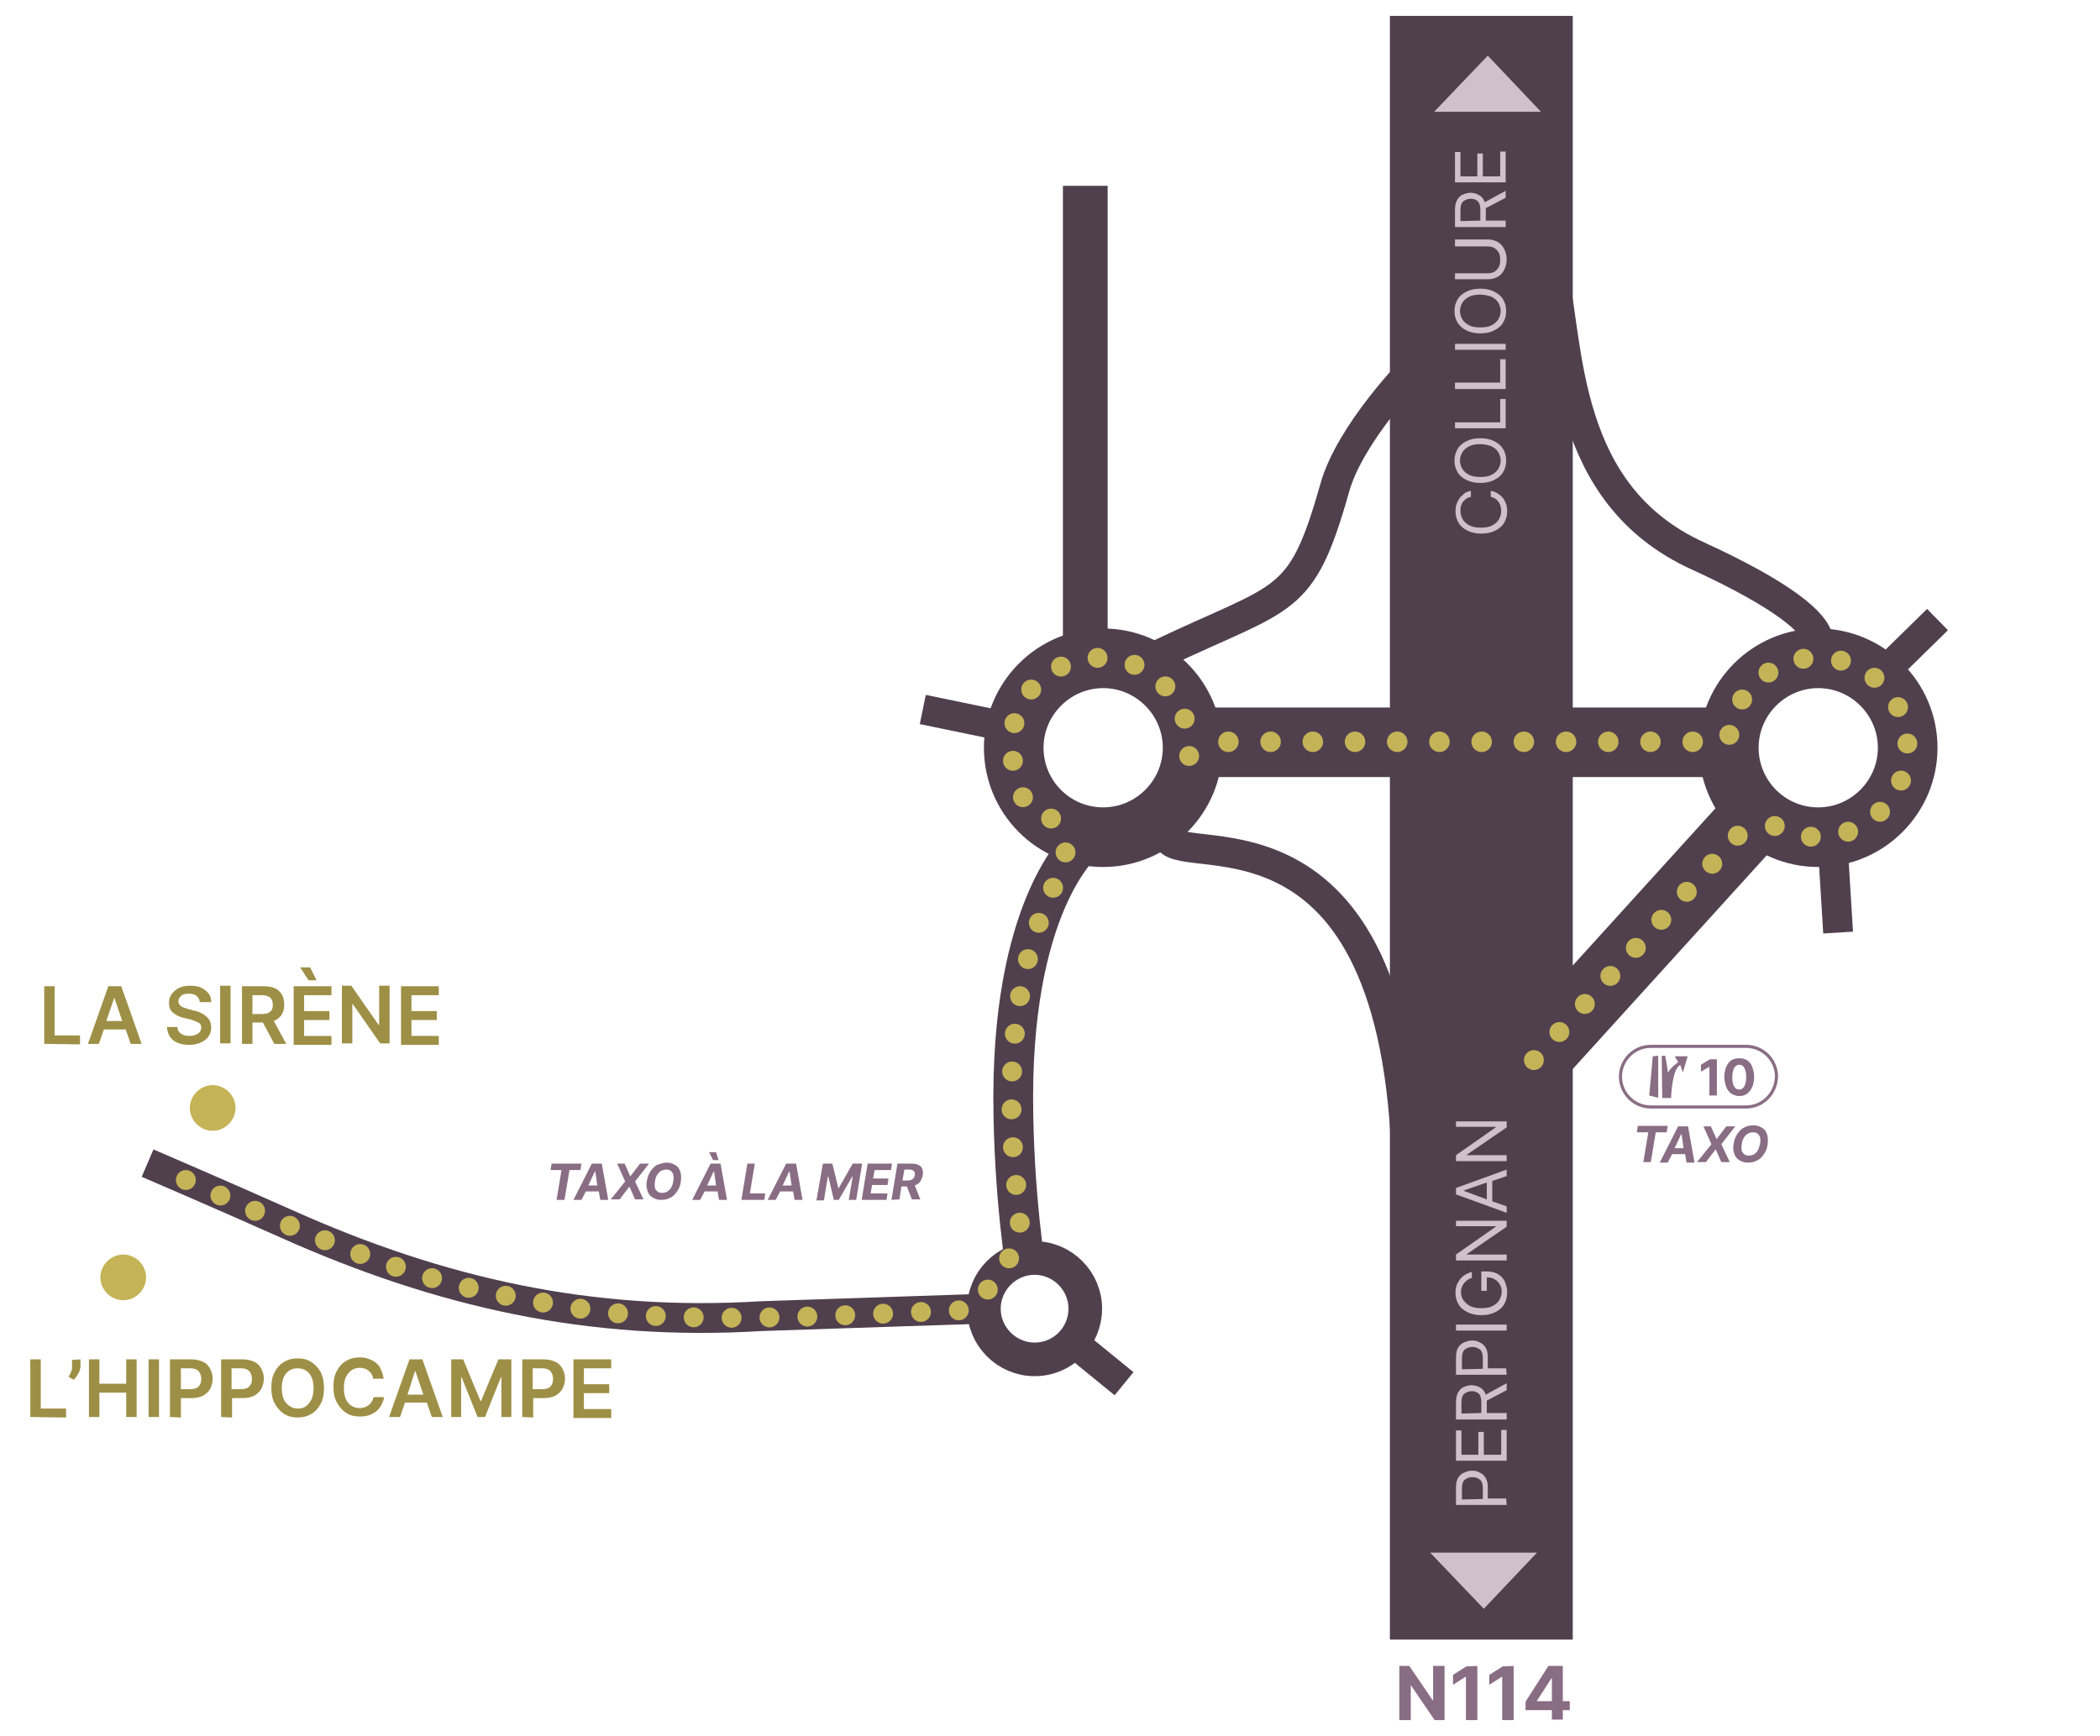 <?xml version="1.0" encoding="utf-8"?>
<!-- Generator: Adobe Illustrator 28.0.0, SVG Export Plug-In . SVG Version: 6.00 Build 0)  -->
<svg version="1.1" id="Calque_1" xmlns="http://www.w3.org/2000/svg" xmlns:xlink="http://www.w3.org/1999/xlink" x="0px" y="0px"
	 viewBox="0 0 422.6 349.4" style="enable-background:new 0 0 422.6 349.4;" xml:space="preserve">
<style type="text/css">
	.st0{fill:#50404D;}
	.st1{enable-background:new    ;}
	.st2{fill:#CEC1CB;}
	.st3{fill:#896D84;}
	.st4{fill:none;stroke:#50404D;stroke-width:14;}
	.st5{fill:none;stroke:#50404D;stroke-width:12;}
	.st6{fill:none;stroke:#50404D;stroke-width:6.766;}
	.st7{fill:none;stroke:#50404D;stroke-width:9;}
	.st8{fill:none;stroke:#50404D;stroke-width:6;}
	.st9{fill:none;stroke:#C5B358;stroke-width:4;stroke-linecap:round;stroke-linejoin:round;stroke-dasharray:0,7.626;}
	.st10{fill:none;stroke:#C5B358;stroke-width:4.122;stroke-linecap:round;stroke-linejoin:round;stroke-dasharray:0,8.494;}
	.st11{fill:#9E8F46;}
	.st12{fill:#C5B358;}
	.st13{fill:none;stroke:#50404D;stroke-width:8;}
	.st14{fill:none;stroke:#896D84;stroke-width:0.627;stroke-miterlimit:10;}
</style>
<rect id="Rectangle_2863" x="279.7" y="3.2" class="st0" width="36.8" height="326.8"/>
<g class="st1">
	<path class="st2" d="M296,98.8v1.2c-0.5,0.1-0.9,0.3-1.2,0.6c-0.3,0.3-0.6,0.6-0.7,1c-0.2,0.4-0.2,0.8-0.2,1.3
		c0,0.6,0.2,1.2,0.5,1.7s0.8,0.9,1.4,1.2c0.6,0.3,1.4,0.4,2.2,0.4s1.6-0.1,2.2-0.4s1.1-0.7,1.4-1.2s0.5-1.1,0.5-1.7
		c0-0.5-0.1-0.9-0.2-1.3c-0.2-0.4-0.4-0.7-0.7-1c-0.3-0.3-0.7-0.5-1.2-0.6v-1.2c0.7,0.1,1.3,0.4,1.8,0.8s0.9,0.9,1.1,1.4
		c0.3,0.6,0.4,1.2,0.4,1.9c0,0.9-0.2,1.6-0.6,2.3s-1,1.2-1.8,1.6s-1.7,0.6-2.8,0.6s-2-0.2-2.8-0.6s-1.4-0.9-1.8-1.6
		s-0.6-1.4-0.6-2.3c0-0.7,0.1-1.3,0.4-1.9s0.6-1.1,1.1-1.4C294.7,99.2,295.3,98.9,296,98.8z"/>
	<path class="st2" d="M297.9,88.2c1.1,0,2,0.2,2.8,0.6s1.4,0.9,1.8,1.6s0.6,1.4,0.6,2.3s-0.2,1.6-0.6,2.3s-1,1.2-1.8,1.6
		s-1.7,0.6-2.8,0.6s-2-0.2-2.8-0.6s-1.4-0.9-1.8-1.6s-0.6-1.4-0.6-2.3s0.2-1.6,0.6-2.3c0.4-0.7,1-1.2,1.8-1.6S296.8,88.2,297.9,88.2
		z M297.9,89.4c-0.9,0-1.6,0.1-2.2,0.4s-1.1,0.7-1.4,1.2s-0.5,1.1-0.5,1.7s0.2,1.2,0.5,1.7s0.8,0.9,1.4,1.2c0.6,0.3,1.4,0.4,2.2,0.4
		s1.6-0.1,2.2-0.4s1.1-0.7,1.4-1.2s0.5-1.1,0.5-1.7s-0.2-1.2-0.5-1.7s-0.8-0.9-1.4-1.2C299.5,89.6,298.8,89.4,297.9,89.4z"/>
	<path class="st2" d="M303,86.2h-10.2V85h9.1v-4.7h1.1V86.2z"/>
	<path class="st2" d="M303,78.3h-10.2V77h9.1v-4.7h1.1V78.3z"/>
	<path class="st2" d="M292.8,69.2H303v1.2h-10.2V69.2z"/>
	<path class="st2" d="M297.9,58.1c1.1,0,2,0.2,2.8,0.6s1.4,0.9,1.8,1.6c0.4,0.7,0.6,1.4,0.6,2.3c0,0.9-0.2,1.6-0.6,2.3
		s-1,1.2-1.8,1.6s-1.7,0.6-2.8,0.6s-2-0.2-2.8-0.6s-1.4-0.9-1.8-1.6s-0.6-1.4-0.6-2.3c0-0.9,0.2-1.6,0.6-2.3s1-1.2,1.8-1.6
		S296.8,58.1,297.9,58.1z M297.9,59.3c-0.9,0-1.6,0.1-2.2,0.4c-0.6,0.3-1.1,0.7-1.4,1.2s-0.5,1.1-0.5,1.7c0,0.6,0.2,1.2,0.5,1.7
		s0.8,0.9,1.4,1.2c0.6,0.3,1.4,0.4,2.2,0.4s1.6-0.1,2.2-0.4s1.1-0.7,1.4-1.2s0.5-1.1,0.5-1.7c0-0.6-0.2-1.2-0.5-1.7
		s-0.8-0.9-1.4-1.2C299.5,59.5,298.8,59.3,297.9,59.3z"/>
	<path class="st2" d="M292.8,49.4v-1.2h6.7c0.7,0,1.3,0.2,1.9,0.5c0.5,0.3,1,0.8,1.3,1.4s0.5,1.3,0.5,2.1s-0.2,1.5-0.5,2.1
		s-0.7,1.1-1.3,1.4c-0.5,0.3-1.2,0.5-1.9,0.5h-6.7V55h6.6c0.7,0,1.4-0.2,1.8-0.7c0.5-0.5,0.7-1.1,0.7-2s-0.2-1.5-0.7-2
		s-1.1-0.7-1.8-0.7h-6.6V49.4z"/>
	<path class="st2" d="M303,45.7h-10.2v-3.4c0-0.8,0.1-1.4,0.4-2c0.3-0.5,0.6-0.9,1.1-1.1s1-0.4,1.6-0.4c0.7,0,1.3,0.2,1.8,0.5
		s0.9,0.8,1.1,1.4l4.2-2.3v1.4l-4,2.1c0,0.1,0,0.2,0,0.3v2.2h4V45.7z M297.9,44.4v-2.2c0-0.8-0.2-1.4-0.5-1.7
		c-0.4-0.3-0.8-0.5-1.4-0.5s-1.1,0.2-1.5,0.5s-0.6,0.9-0.6,1.8v2.2L297.9,44.4L297.9,44.4z"/>
	<path class="st2" d="M303,36.7h-10.2v-6.1h1.1v4.9h3.4v-4.6h1.1v4.6h3.5v-5h1.1V36.7z"/>
</g>
<g class="st1">
	<path class="st2" d="M303.2,302.9H293v-3.4c0-0.8,0.1-1.5,0.4-2s0.7-0.9,1.2-1.1s1-0.4,1.6-0.4s1.1,0.1,1.6,0.4
		c0.5,0.2,0.9,0.6,1.2,1.1c0.3,0.5,0.4,1.2,0.4,1.9v2.2h3.7L303.2,302.9L303.2,302.9z M298.4,301.7v-2.2c0-0.8-0.2-1.4-0.6-1.7
		c-0.4-0.3-0.9-0.5-1.5-0.5s-1.1,0.2-1.5,0.5s-0.6,0.9-0.6,1.8v2.2L298.4,301.7L298.4,301.7z"/>
	<path class="st2" d="M303.2,294H293v-6.1h1.1v4.9h3.4v-4.6h1.1v4.6h3.5v-5h1.1V294z"/>
	<path class="st2" d="M303.2,285.7H293v-3.4c0-0.8,0.1-1.4,0.4-2c0.3-0.5,0.6-0.9,1.1-1.1s1-0.4,1.6-0.4c0.7,0,1.3,0.2,1.8,0.5
		s0.9,0.8,1.1,1.4l4.2-2.3v1.4l-4,2.1c0,0.1,0,0.2,0,0.3v2.2h4V285.7z M298.1,284.4v-2.2c0-0.8-0.2-1.4-0.5-1.7
		c-0.4-0.3-0.8-0.5-1.4-0.5s-1.1,0.2-1.5,0.5s-0.6,0.9-0.6,1.8v2.2L298.1,284.4L298.1,284.4z"/>
	<path class="st2" d="M303.2,276.7H293v-3.4c0-0.8,0.1-1.5,0.4-2s0.7-0.9,1.2-1.1s1-0.4,1.6-0.4s1.1,0.1,1.6,0.4
		c0.5,0.2,0.9,0.6,1.2,1.1c0.3,0.5,0.4,1.2,0.4,1.9v2.2h3.7L303.2,276.7L303.2,276.7z M298.4,275.5v-2.2c0-0.8-0.2-1.4-0.6-1.7
		c-0.4-0.3-0.9-0.5-1.5-0.5s-1.1,0.2-1.5,0.5s-0.6,0.9-0.6,1.8v2.2L298.4,275.5L298.4,275.5z"/>
	<path class="st2" d="M293,266.6h10.2v1.2H293V266.6z"/>
	<path class="st2" d="M296.2,257.2c-0.7,0.2-1.2,0.6-1.6,1.1s-0.6,1.1-0.6,1.8c0,0.6,0.2,1.2,0.5,1.6s0.8,0.9,1.4,1.2
		c0.6,0.3,1.4,0.4,2.2,0.4s1.6-0.1,2.2-0.4s1.1-0.7,1.4-1.2s0.5-1.1,0.5-1.7s-0.1-1.1-0.4-1.5c-0.2-0.4-0.6-0.8-1-1
		c-0.4-0.3-1-0.4-1.6-0.4v2.7h-1.1v-3.9h1.1c0.8,0,1.6,0.2,2.2,0.5c0.6,0.4,1.1,0.8,1.4,1.5s0.5,1.3,0.5,2.2c0,0.9-0.2,1.7-0.6,2.4
		c-0.4,0.7-1,1.2-1.8,1.6s-1.7,0.6-2.8,0.6s-2-0.2-2.8-0.6s-1.4-0.9-1.8-1.6s-0.6-1.4-0.6-2.3c0-0.7,0.1-1.4,0.4-1.9
		c0.3-0.6,0.7-1.1,1.2-1.5s1.1-0.6,1.7-0.8L296.2,257.2L296.2,257.2z"/>
	<path class="st2" d="M293,245.7h10.2v1.2l-8,5.5v0.1h8v1.2H293v-1.2l8-5.6v-0.1h-8V245.7z"/>
	<path class="st2" d="M303.2,242.8v1.3l-10.2-3.7v-1.3l10.2-3.7v1.3l-2.9,1v4.1L303.2,242.8z M299.2,241.4V238l-4.6,1.6v0.1
		L299.2,241.4z"/>
	<path class="st2" d="M293,225.7h10.2v1.2l-8,5.5v0.1h8v1.2H293v-1.2l8-5.6v-0.1h-8V225.7z"/>
</g>
<g class="st1">
	<path class="st3" d="M290.7,335.3v10.9h-2l-4.7-6.9h-0.1v6.9h-2.3v-10.9h2l4.7,6.9h0.1v-6.9H290.7z"/>
	<path class="st3" d="M297.3,335.3v10.9H295v-8.7h-0.1l-2.5,1.6v-2l2.7-1.7L297.3,335.3L297.3,335.3z"/>
	<path class="st3" d="M304.6,335.3v10.9h-2.3v-8.7h-0.1l-2.5,1.6v-2l2.7-1.7L304.6,335.3L304.6,335.3z"/>
	<path class="st3" d="M307,344.3v-1.8l4.6-7.2h2.9v7.1h1.4v1.8h-1.4v1.9h-2.2v-1.9H307V344.3z M312.3,342.4v-4.6h-0.1l-2.9,4.5v0.1
		H312.3z"/>
</g>
<path id="Tracé_10709" class="st2" d="M309.3,312.5h-21.5l10.8,11.3L309.3,312.5z"/>
<line id="Ligne_91" class="st4" x1="355.2" y1="162.1" x2="306.1" y2="216.2"/>
<path id="Tracé_10710" class="st5" d="M365.9,168.5c-10,0-18-8.1-18-18s8.1-18,18-18s18,8.1,18,18S375.8,168.5,365.9,168.5
	L365.9,168.5z"/>
<path id="Tracé_10711" class="st5" d="M222,168.5c-10,0-18-8.1-18-18s8.1-18,18-18s18,8.1,18,18S231.9,168.5,222,168.5L222,168.5z"
	/>
<path id="Tracé_10711_00000177471286679239516170000013596037366938198434_" class="st6" d="M208.2,273.6
	c-5.6,0-10.2-4.6-10.2-10.2s4.6-10.2,10.2-10.2s10.2,4.6,10.2,10.2S213.9,273.6,208.2,273.6L208.2,273.6z"/>
<line id="Ligne_92" class="st4" x1="238" y1="149.4" x2="350.6" y2="149.4"/>
<line id="Ligne_93" class="st7" x1="218.4" y1="134.3" x2="218.4" y2="37.4"/>
<path id="Tracé_10712_00000173149491779437918010000004264797382470721682_" class="st8" d="M365.9,128.9c-0.3-3.5-7.4-9.3-24.2-17
	c-27.3-12.4-25.8-41.9-29.3-57.7"/>
<line id="Ligne_94" class="st8" x1="389.9" y1="124.7" x2="379.8" y2="134.6"/>
<line id="Ligne_95" class="st8" x1="369.9" y1="187.7" x2="368.9" y2="171.5"/>
<path id="Tracé_10714" class="st8" d="M233.3,131.7c25.6-12.2,28.5-9.5,35.3-33.5c3.1-11.1,15.9-24.1,15.9-24.1"/>
<path id="Tracé_10714_00000032629922776498395470000013397260397405274544_" class="st8" d="M283,231.9
	c-3.1-74.7-47.3-56-48.1-63.7"/>
<line id="Ligne_97" class="st8" x1="185.7" y1="142.8" x2="203.1" y2="146.4"/>
<line id="Ligne_99_00000111178654127093947490000018225052656833066656_" class="st9" x1="349.7" y1="168.2" x2="308.1" y2="214"/>
<line id="Ligne_100" class="st10" x1="247.2" y1="149.3" x2="341.1" y2="149.3"/>
<g class="st1">
	<path class="st11" d="M8.9,210.1v-11.6H11v9.9h5.1v1.8L8.9,210.1L8.9,210.1z"/>
	<path class="st11" d="M19.9,210.1h-2.2l4.1-11.6h2.6l4.1,11.6h-2.2l-1-2.9h-4.4L19.9,210.1z M21.4,205.5h3.2l-1.6-4.7l0,0
		L21.4,205.5z"/>
	<path class="st11" d="M40.2,201.6c-0.1-0.5-0.3-0.9-0.7-1.2S38.6,200,38,200c-0.7,0-1.2,0.1-1.5,0.4s-0.6,0.6-0.6,1.1
		c0,0.3,0.1,0.6,0.3,0.8s0.4,0.4,0.8,0.5c0.3,0.1,0.6,0.2,0.9,0.3l1.1,0.3c0.6,0.1,1.1,0.3,1.7,0.6c0.5,0.3,0.9,0.6,1.3,1.1
		c0.3,0.4,0.5,1,0.5,1.7c0,1-0.4,1.9-1.2,2.5s-1.9,1-3.2,1c-1.4,0-2.4-0.3-3.2-0.9c-0.8-0.6-1.2-1.5-1.3-2.7h2.1
		c0,0.6,0.3,1.1,0.8,1.4c0.5,0.3,1,0.4,1.7,0.4s1.2-0.2,1.7-0.5c0.4-0.3,0.6-0.7,0.6-1.2s-0.2-0.8-0.6-1c-0.4-0.2-0.9-0.4-1.5-0.6
		l-1.3-0.3c-1-0.2-1.7-0.6-2.3-1.1s-0.8-1.2-0.8-2c0-0.7,0.2-1.3,0.6-1.8c0.4-0.5,0.9-0.9,1.5-1.2s1.4-0.4,2.2-0.4s1.6,0.1,2.2,0.4
		s1.1,0.7,1.5,1.2s0.5,1.1,0.5,1.7h-2.3V201.6z"/>
	<path class="st11" d="M46.4,198.4V210h-2.1v-11.6H46.4z"/>
	<path class="st11" d="M48.7,210.1v-11.6h4.4c1.3,0,2.4,0.3,3.1,1c0.7,0.7,1,1.6,1,2.7c0,0.8-0.2,1.5-0.5,2s-0.9,1-1.6,1.3l2.5,4.6
		h-2.4l-2.3-4.3h-2.1v4.3H48.7z M50.8,204.1h1.9c0.8,0,1.4-0.2,1.7-0.5c0.4-0.3,0.5-0.8,0.5-1.4c0-0.6-0.2-1.1-0.5-1.4
		c-0.4-0.3-0.9-0.5-1.7-0.5h-1.9V204.1z"/>
	<path class="st11" d="M59.1,210.1v-11.6h7.6v1.8h-5.5v3.2h5.1v1.8h-5.1v3.2h5.5v1.8h-7.6V210.1z M62.1,197.3l-1.7-2.6h2l1.3,2.6
		H62.1z"/>
	<path class="st11" d="M78.4,198.4V210h-1.9l-5.5-7.9h-0.1v7.9h-2.1v-11.6h1.9l5.5,7.9h0.1v-7.9H78.4z"/>
	<path class="st11" d="M80.7,210.1v-11.6h7.6v1.8h-5.5v3.2h5.1v1.8h-5.1v3.2h5.5v1.8h-7.6V210.1z"/>
</g>
<g class="st1">
	<path class="st11" d="M6.1,285.2v-11.6h2.1v9.9h5.1v1.8L6.1,285.2L6.1,285.2z"/>
	<path class="st11" d="M16.2,273.6v1.2c0,0.5-0.1,1-0.4,1.6c-0.3,0.5-0.6,1-1,1.3l-1-0.6c0.2-0.3,0.4-0.7,0.5-1
		c0.2-0.4,0.2-0.8,0.2-1.2v-1.2L16.2,273.6L16.2,273.6z"/>
	<path class="st11" d="M17.9,285.2v-11.6H20v4.9h5.4v-4.9h2.1v11.6h-2.1v-4.9H20v4.9H17.9z"/>
	<path class="st11" d="M32,273.6v11.6h-2.1v-11.6H32z"/>
	<path class="st11" d="M34.2,285.2v-11.6h4.4c0.9,0,1.6,0.2,2.3,0.5c0.6,0.3,1.1,0.8,1.4,1.4c0.3,0.6,0.5,1.2,0.5,2
		c0,0.7-0.2,1.4-0.5,2s-0.8,1-1.4,1.4c-0.6,0.3-1.4,0.5-2.3,0.5h-2.2v3.9L34.2,285.2L34.2,285.2z M36.4,279.6h1.9
		c0.8,0,1.4-0.2,1.7-0.6c0.4-0.4,0.5-0.9,0.5-1.5s-0.2-1.1-0.5-1.5c-0.4-0.4-0.9-0.6-1.7-0.6h-1.9V279.6z"/>
	<path class="st11" d="M44.5,285.2v-11.6h4.4c0.9,0,1.6,0.2,2.3,0.5c0.6,0.3,1.1,0.8,1.4,1.4c0.3,0.6,0.5,1.2,0.5,2
		c0,0.7-0.2,1.4-0.5,2s-0.8,1-1.4,1.4c-0.6,0.3-1.4,0.5-2.3,0.5h-2.2v3.9L44.5,285.2L44.5,285.2z M46.6,279.6h1.9
		c0.8,0,1.4-0.2,1.7-0.6c0.4-0.4,0.5-0.9,0.5-1.5s-0.2-1.1-0.5-1.5c-0.4-0.4-0.9-0.6-1.7-0.6h-1.9V279.6z"/>
	<path class="st11" d="M65.2,279.4c0,1.3-0.2,2.3-0.7,3.2c-0.5,0.9-1.1,1.6-1.9,2c-0.8,0.5-1.7,0.7-2.7,0.7s-1.9-0.2-2.7-0.7
		s-1.4-1.2-1.9-2.1s-0.7-2-0.7-3.2c0-1.3,0.2-2.3,0.7-3.2c0.5-0.9,1.1-1.6,1.9-2c0.8-0.5,1.7-0.7,2.7-0.7s1.9,0.2,2.7,0.7
		s1.4,1.2,1.9,2C65,277.1,65.2,278.1,65.2,279.4z M63.1,279.4c0-1.3-0.3-2.3-0.9-3c-0.6-0.7-1.4-1-2.3-1c-0.9,0-1.7,0.3-2.3,1
		s-0.9,1.7-0.9,3s0.3,2.3,0.9,3c0.6,0.7,1.4,1.1,2.3,1.1c1,0,1.7-0.3,2.3-1.1C62.8,281.7,63.1,280.7,63.1,279.4z"/>
	<path class="st11" d="M77.2,277.5h-2.1c-0.1-0.7-0.4-1.2-0.9-1.6s-1.1-0.6-1.8-0.6c-1,0-1.7,0.4-2.3,1.1c-0.6,0.7-0.9,1.7-0.9,3
		s0.3,2.3,0.9,3s1.4,1,2.3,1c0.7,0,1.3-0.2,1.8-0.6s0.8-0.9,1-1.6h2.1c-0.1,0.7-0.4,1.4-0.8,2s-1,1.1-1.7,1.4
		c-0.7,0.4-1.5,0.5-2.4,0.5c-1,0-1.9-0.2-2.7-0.7c-0.8-0.5-1.4-1.2-1.9-2.1s-0.7-2-0.7-3.2c0-1.3,0.2-2.3,0.7-3.2
		c0.5-0.9,1.1-1.6,1.9-2c0.8-0.5,1.7-0.7,2.7-0.7c0.9,0,1.6,0.2,2.3,0.5c0.7,0.3,1.3,0.8,1.7,1.4C76.8,275.9,77.1,276.6,77.2,277.5z
		"/>
	<path class="st11" d="M80.5,285.2h-2.2l4.1-11.6H85l4.1,11.6h-2.2l-1-2.9h-4.4L80.5,285.2z M82,280.7h3.2l-1.6-4.7h-0.1L82,280.7z"
		/>
	<path class="st11" d="M90.6,273.6h2.6l3.5,8.4h0.1l3.5-8.4h2.6v11.6h-2v-8h-0.1l-3.2,8h-1.5l-3.2-8h-0.1v8h-2v-11.6H90.6z"/>
	<path class="st11" d="M105.1,285.2v-11.6h4.4c0.9,0,1.6,0.2,2.3,0.5c0.6,0.3,1.1,0.8,1.4,1.4s0.5,1.2,0.5,2c0,0.7-0.2,1.4-0.5,2
		s-0.8,1-1.4,1.4c-0.6,0.3-1.4,0.5-2.3,0.5h-2.2v3.9L105.1,285.2L105.1,285.2z M107.2,279.6h1.9c0.8,0,1.4-0.2,1.7-0.6
		c0.4-0.4,0.5-0.9,0.5-1.5s-0.2-1.1-0.5-1.5c-0.4-0.4-0.9-0.6-1.7-0.6h-1.9V279.6z"/>
	<path class="st11" d="M115.4,285.2v-11.6h7.6v1.8h-5.5v3.2h5.1v1.8h-5.1v3.2h5.5v1.8h-7.6V285.2z"/>
</g>
<path id="Tracé_10723" class="st12" d="M24.8,261.7L24.8,261.7c-2.5,0-4.6-2.1-4.6-4.6s2.1-4.6,4.6-4.6s4.6,2.1,4.6,4.6
	S27.3,261.7,24.8,261.7"/>
<path id="Tracé_10724" class="st12" d="M42.8,227.6L42.8,227.6c-2.5,0-4.6-2.1-4.6-4.6s2.1-4.6,4.6-4.6s4.6,2.1,4.6,4.6
	S45.3,227.6,42.8,227.6"/>
<path id="Tracé_10725" class="st2" d="M310.1,22.5h-21.5l10.8-11.3L310.1,22.5z"/>
<path id="Tracé_10710_00000132050597556271877350000017421420335790212792_" class="st9" d="M348,147.9c1.3-9.4,9.7-16.2,19.2-15.5
	c9.9,0.8,17.4,9.4,16.6,19.4c-0.8,9.9-9.4,17.4-19.4,16.6l0,0c-4.3-0.3-8.2-2.2-11.1-5"/>
<path class="st13" d="M218.4,169.2c0,0-14.4,11.4-14.5,51.3c0,20.3,2.7,36,2.7,36"/>
<line class="st8" x1="215.9" y1="270.1" x2="226.2" y2="278.5"/>
<path class="st8" d="M198.1,263.4l-44.9,1.5c-34.3,2.1-64.6-4.7-95.6-18.6c-13-5.8-27.9-12.2-27.9-12.2"/>
<path id="Tracé_10710_00000125563553913862405700000001021844646932442023_" class="st9" d="M37.4,237.5
	c42.6,19.3,53,21.7,79.4,25.9c22.9,3.7,62.5,0.7,75.5,0.4c2.2-0.1,4.3-1.1,5.8-2.6l0,0c2.7-7.6,8.3-7.5,6.9-18.4
	c-4.6-35.1,2.7-56.3,8.3-66.9c2.3-4.3,1-9.5-3.1-12.2c-2.1-1.4-2.7,1.7-5-5c-2.9-8.2-2-16.6,4.4-22c8.4-7.1,20.8-5.1,26.7,3.7l0,0
	c2.4,3.6,3.4,7.8,3,11.8"/>
<g>
	<g>
		<path class="st3" d="M345.5,213.2v7.3H344v-5.8l0,0l-1.7,1v-1.4l1.8-1.1H345.5z"/>
		<path class="st3" d="M350,220.6c-0.6,0-1.1-0.2-1.6-0.5c-0.4-0.3-0.8-0.7-1-1.3s-0.4-1.2-0.4-2c0-1.2,0.3-2.1,0.8-2.8s1.2-1,2.2-1
			c0.6,0,1.1,0.1,1.6,0.4c0.4,0.3,0.8,0.7,1,1.3s0.4,1.2,0.4,2c0,1.2-0.3,2.1-0.8,2.8C351.6,220.3,350.9,220.6,350,220.6z
			 M350,219.3c0.4,0,0.7-0.2,1-0.6c0.2-0.4,0.4-1,0.4-1.9c0-0.8-0.1-1.4-0.4-1.9c-0.2-0.4-0.6-0.6-1-0.6s-0.7,0.2-1,0.6
			c-0.2,0.4-0.4,1-0.4,1.9c0,0.8,0.1,1.5,0.4,1.9C349.2,219.1,349.6,219.3,350,219.3z"/>
	</g>
	<path class="st14" d="M351.4,222.8h-19.2c-3.3,0-6.1-2.7-6.1-6.1l0,0c0-3.3,2.7-6.1,6.1-6.1h19.2c3.3,0,6.1,2.7,6.1,6.1l0,0
		C357.4,220.1,354.7,222.8,351.4,222.8z"/>
	<g>
		<g>
			<path class="st3" d="M332.6,212.6l-0.7,7.8v0.1l1.6,0.4c0.1,0.1,0.2,0,0.2-0.1v-8.2c0-0.1,0-0.1-0.1-0.1L332.6,212.6
				C332.6,212.5,332.6,212.5,332.6,212.6z"/>
			<path class="st3" d="M335.1,212.5h-0.6c0,0-0.1,0-0.1,0.1l0.1,8.3c0,0.1,0,0.1,0.1,0.1h1.6c0,0,0.1,0,0.1-0.1
				c0-0.7,0.3-5.9,1.8-6.5c0,0,0.1,0,0.1,0.1l0.4,1.2c0,0.1,0.1,0.1,0.1,0l0.9-3c0-0.1,0-0.1-0.1-0.1h-2.3c-0.1,0-0.1,0.1-0.1,0.2
				l0.6,0.9v0.1c-0.3,0.2-1.4,1-2,2c0,0.1-0.1,0-0.1,0C335.6,214.9,335.2,213,335.1,212.5L335.1,212.5z"/>
		</g>
	</g>
</g>
<g>
	<path class="st3" d="M329.4,227.9l0.2-1.3h6l-0.2,1.3h-2.2l-1,6h-1.5l1-6H329.4z"/>
	<path class="st3" d="M335.6,234H334l3.7-7.3h2l1.3,7.3h-1.6l-0.3-1.7h-2.6L335.6,234z M337,231.1h1.8l-0.4-2.8h-0.1L337,231.1z"/>
	<path class="st3" d="M344.3,226.7l1.1,2.5h0.1l1.9-2.5h1.8l-2.8,3.6l1.7,3.6h-1.7l-1.1-2.5h-0.1l-1.9,2.5h-1.8l2.9-3.6l-1.6-3.6
		H344.3z"/>
	<path class="st3" d="M355.7,230.4c-0.1,0.8-0.4,1.4-0.8,2c-0.4,0.5-0.8,1-1.4,1.2c-0.5,0.3-1.1,0.4-1.8,0.4c-0.7,0-1.2-0.2-1.7-0.5
		s-0.8-0.7-1-1.3s-0.3-1.3-0.1-2.1c0.1-0.8,0.4-1.4,0.8-2c0.4-0.5,0.8-1,1.4-1.2c0.5-0.3,1.1-0.4,1.8-0.4c0.7,0,1.2,0.2,1.7,0.5
		s0.8,0.7,1,1.3C355.8,228.9,355.8,229.6,355.7,230.4z M354.2,230.2c0.1-0.7,0.1-1.3-0.2-1.7s-0.6-0.6-1.2-0.6s-1.1,0.2-1.5,0.6
		c-0.4,0.4-0.7,1-0.8,1.8c-0.1,0.8-0.1,1.3,0.2,1.7c0.3,0.4,0.7,0.6,1.2,0.6c0.6,0,1.1-0.2,1.5-0.6S354,231,354.2,230.2z"/>
</g>
<g>
	<path class="st3" d="M110.8,235.5l0.2-1.3h6l-0.2,1.3h-2.2l-1,6H112l1-6H110.8z"/>
	<path class="st3" d="M117,241.5h-1.6l3.7-7.3h2l1.3,7.3h-1.6l-0.3-1.7h-2.6L117,241.5z M118.4,238.6h1.8l-0.4-2.8h-0.1L118.4,238.6
		z"/>
	<path class="st3" d="M125.7,234.2l1.1,2.5h0.1l1.9-2.5h1.8l-2.8,3.6l1.7,3.6h-1.7l-1.1-2.5h-0.1l-1.9,2.5h-1.8l2.9-3.6l-1.6-3.6
		H125.7z"/>
	<path class="st3" d="M137,237.9c-0.1,0.8-0.4,1.4-0.8,2c-0.4,0.5-0.8,1-1.4,1.2c-0.5,0.3-1.1,0.4-1.8,0.4s-1.2-0.2-1.7-0.5
		s-0.8-0.7-1-1.3s-0.3-1.3-0.1-2.1c0.1-0.8,0.4-1.4,0.8-2c0.4-0.5,0.8-1,1.4-1.2s1.1-0.4,1.8-0.4s1.2,0.2,1.7,0.5s0.8,0.7,1,1.3
		C137.1,236.4,137.1,237.1,137,237.9z M135.5,237.7c0.1-0.7,0.1-1.3-0.2-1.7s-0.6-0.6-1.2-0.6c-0.6,0-1.1,0.2-1.5,0.6
		c-0.4,0.4-0.7,1-0.8,1.8s-0.1,1.3,0.2,1.7s0.7,0.6,1.2,0.6c0.6,0,1.1-0.2,1.5-0.6C135.1,239.1,135.4,238.5,135.5,237.7z"/>
	<path class="st3" d="M140.9,241.5h-1.6l3.7-7.3h2l1.3,7.3h-1.6l-0.3-1.7h-2.6L140.9,241.5z M142.3,238.6h1.8l-0.4-2.8h-0.1
		L142.3,238.6z M143.5,233.5l-0.8-1.6h1.4l0.5,1.6H143.5z"/>
	<path class="st3" d="M149.2,241.5l1.2-7.3h1.5l-1,6h3.1l-0.2,1.3H149.2z"/>
	<path class="st3" d="M156.1,241.5h-1.6l3.7-7.3h2l1.3,7.3h-1.6l-0.3-1.7H157L156.1,241.5z M157.5,238.6h1.8l-0.4-2.8h-0.1
		L157.5,238.6z"/>
	<path class="st3" d="M165.6,234.2h1.9l1.2,4.9h0.1l2.8-4.9h1.9l-1.2,7.3h-1.5l0.8-4.7h-0.1l-2.7,4.7h-1l-1.1-4.7h-0.1l-0.8,4.8
		h-1.5L165.6,234.2z"/>
	<path class="st3" d="M173.4,241.5l1.2-7.3h4.9l-0.2,1.3H176l-0.3,1.7h3.1l-0.2,1.3h-3.1l-0.3,1.7h3.4l-0.2,1.3H173.4z"/>
	<path class="st3" d="M179.4,241.5l1.2-7.3h2.9c0.8,0,1.4,0.2,1.8,0.6c0.4,0.4,0.5,1,0.4,1.7c-0.1,0.5-0.3,0.9-0.5,1.3
		c-0.3,0.4-0.6,0.6-1.1,0.8l1.1,2.8h-1.7l-1-2.6h-1.1l-0.4,2.6L179.4,241.5L179.4,241.5z M181.6,237.6h1c0.9,0,1.4-0.4,1.5-1.1
		c0.1-0.7-0.3-1.1-1.1-1.1h-1L181.6,237.6z"/>
</g>
</svg>
